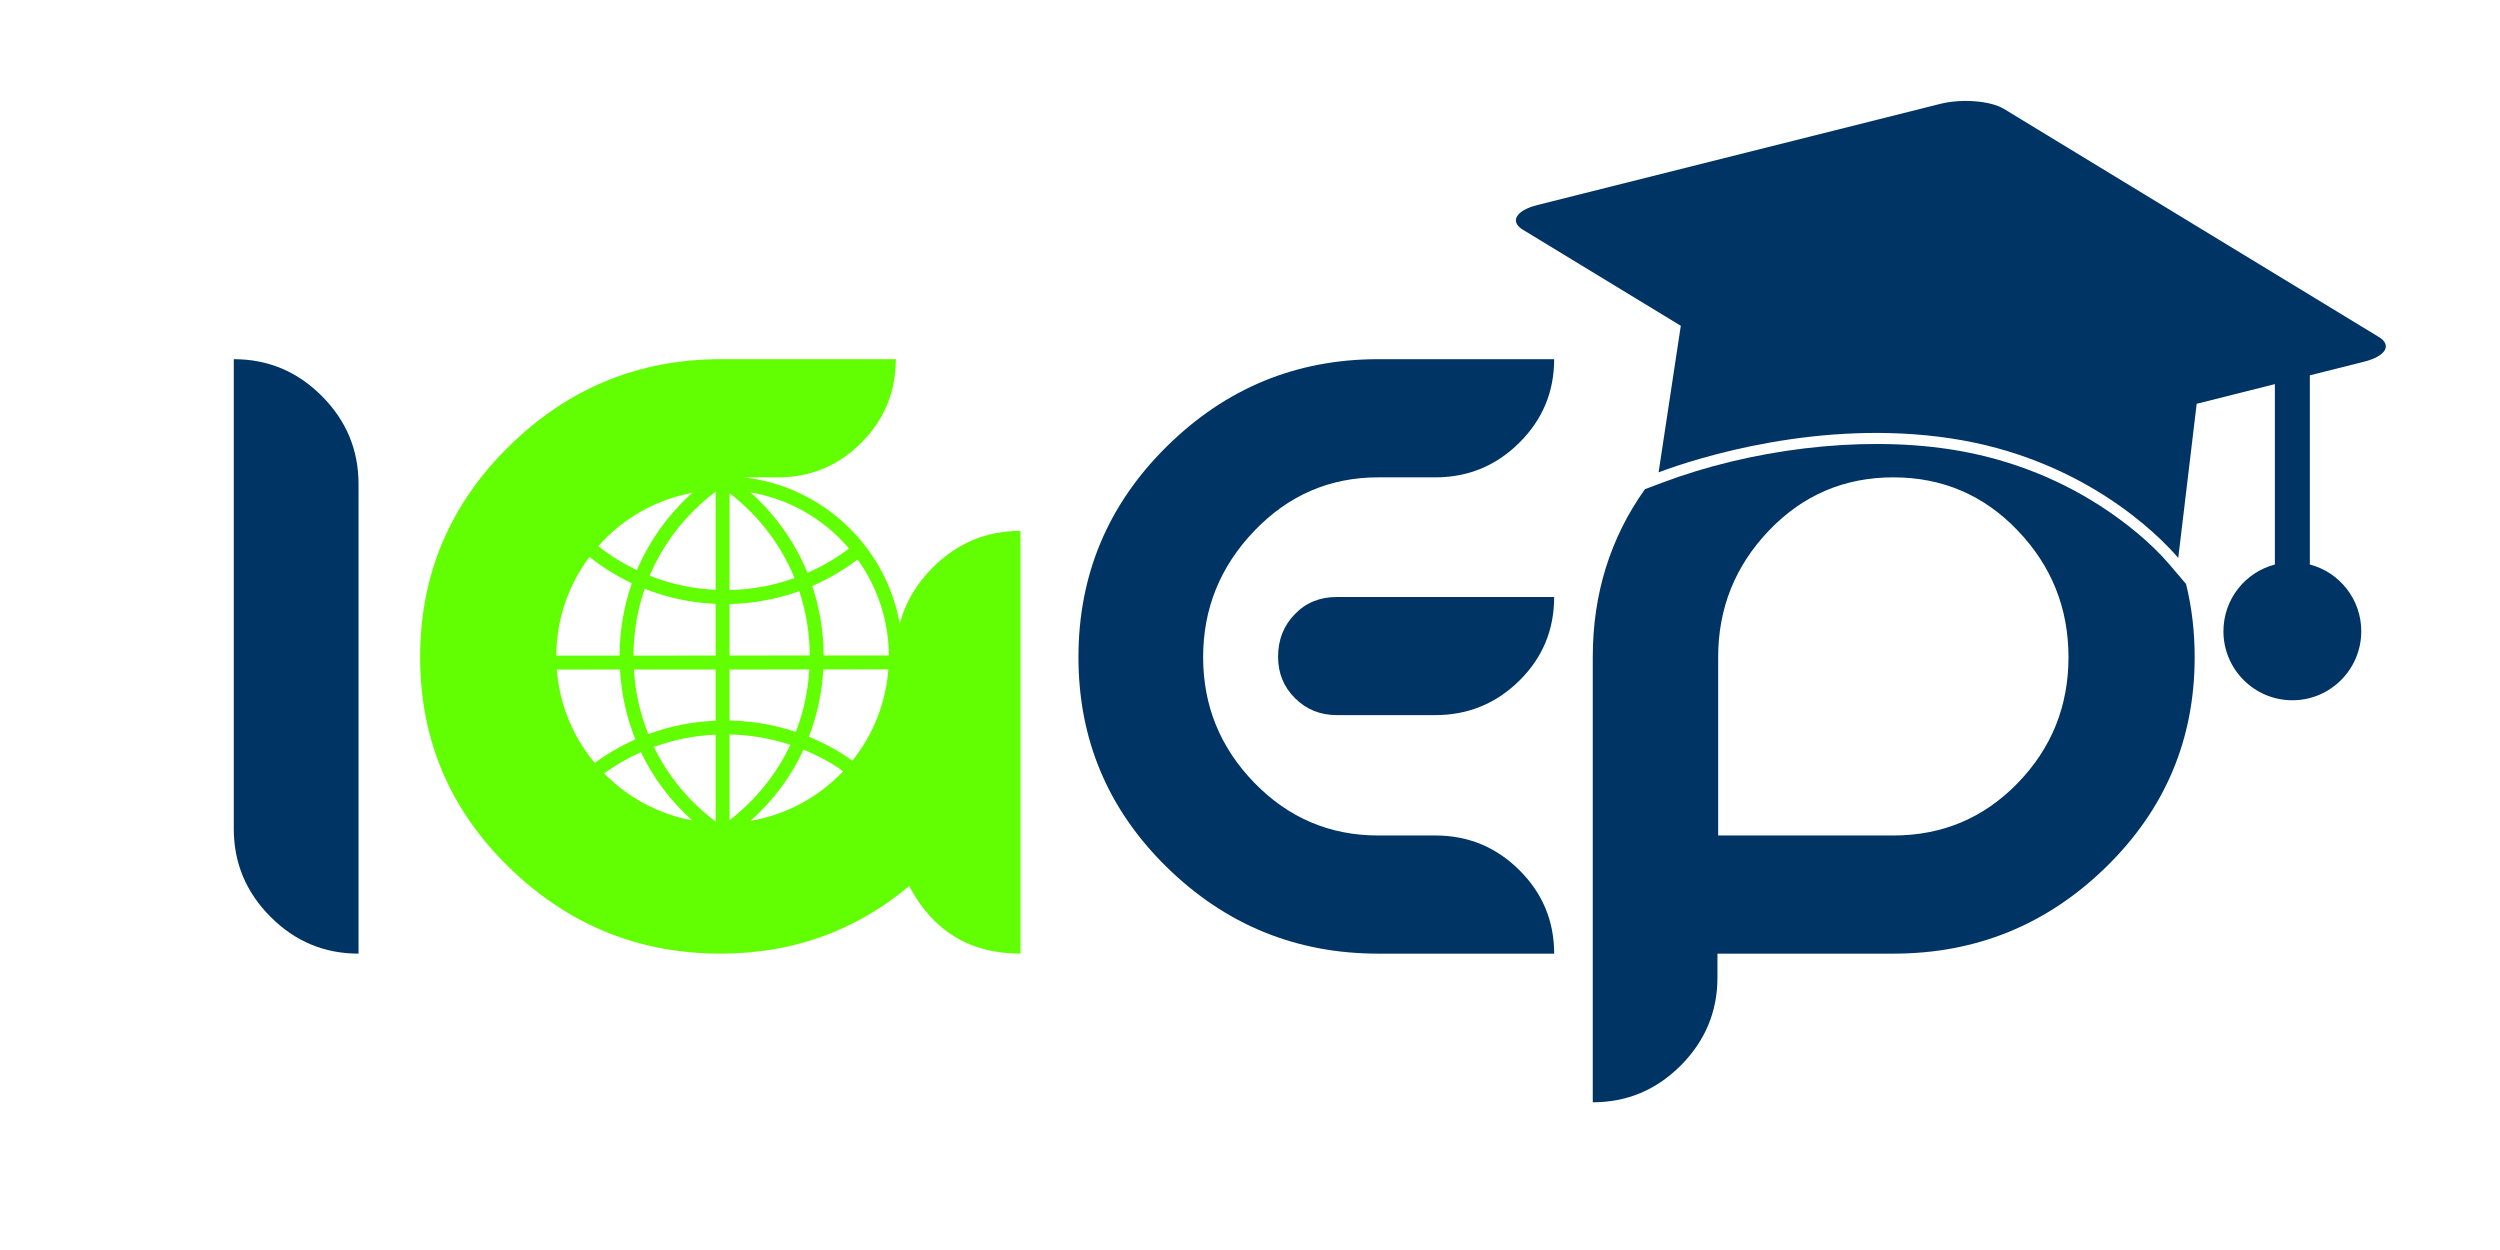 <svg xmlns="http://www.w3.org/2000/svg" xmlns:xlink="http://www.w3.org/1999/xlink" width="200" zoomAndPan="magnify" viewBox="0 0 150 75" height="100" preserveAspectRatio="xMidYMid meet" version="1.0"><path fill="#003464" d="M 138.59 33.871 C 140.363 34.332 141.676 35.949 141.676 37.875 C 141.676 40.16 139.824 42.016 137.543 42.016 C 135.258 42.016 133.406 40.16 133.406 37.875 C 133.406 35.949 134.719 34.332 136.492 33.871 L 136.492 23.047 L 131.801 24.227 L 130.695 33.477 C 129.461 32.023 124.891 27.488 117.062 26.305 C 109.234 25.117 101.852 27.461 99.516 28.34 L 100.848 19.547 L 91.375 13.785 C 90.566 13.293 90.957 12.625 92.246 12.301 L 116.426 6.23 C 117.715 5.906 119.43 6.047 120.238 6.535 L 142.73 20.219 C 143.539 20.711 143.145 21.375 141.855 21.699 L 138.59 22.52 Z M 138.59 33.871 " fill-opacity="1" fill-rule="evenodd"/><path fill="#62ff03" d="M 53.988 37.418 C 53.145 32.789 49.391 29.199 44.645 28.641 L 46.672 28.641 C 48.629 28.641 50.301 27.949 51.68 26.566 C 53.062 25.184 53.75 23.512 53.75 21.551 L 43.242 21.551 C 38.312 21.551 34.074 23.297 30.527 26.789 C 26.98 30.281 25.207 34.496 25.207 39.43 C 25.207 44.363 26.98 48.562 30.527 52.027 C 34.074 55.488 38.312 57.219 43.242 57.219 C 47.547 57.219 51.316 55.867 54.551 53.164 C 55.977 55.867 58.203 57.219 61.23 57.219 L 61.23 31.852 C 59.184 31.852 57.426 32.586 55.957 34.059 C 54.969 35.047 54.312 36.168 53.988 37.418 Z M 36.246 46.402 C 36.934 45.906 37.676 45.477 38.457 45.129 C 39.199 46.688 40.234 48.062 41.535 49.227 C 39.539 48.855 37.684 47.867 36.246 46.402 Z M 42.938 49.293 C 41.355 48.102 40.078 46.562 39.234 44.816 C 40.422 44.383 41.664 44.137 42.938 44.078 Z M 42.938 43.242 C 41.547 43.301 40.191 43.57 38.898 44.047 C 38.406 42.82 38.113 41.516 38.035 40.172 L 42.938 40.172 Z M 42.938 39.332 L 38.008 39.336 C 38.016 37.961 38.242 36.613 38.68 35.328 C 40.039 35.863 41.469 36.168 42.938 36.23 Z M 45.031 49.254 C 46.391 48.043 47.461 46.609 48.211 44.98 C 49.055 45.32 49.852 45.754 50.59 46.273 C 49.102 47.848 47.148 48.891 45.031 49.254 Z M 51.145 45.641 C 50.336 45.062 49.461 44.582 48.535 44.207 C 49.027 42.922 49.32 41.566 49.398 40.168 L 53.301 40.164 C 53.148 42.176 52.402 44.062 51.145 45.641 Z M 51.457 33.57 C 52.668 35.258 53.316 37.246 53.332 39.328 L 49.422 39.328 C 49.414 37.902 49.184 36.5 48.738 35.16 C 49.703 34.742 50.613 34.207 51.457 33.57 Z M 50.941 32.91 C 50.168 33.496 49.332 33.984 48.449 34.371 C 47.703 32.535 46.527 30.879 45.027 29.543 C 47.332 29.934 49.41 31.113 50.941 32.91 Z M 43.773 29.59 C 45.516 30.934 46.855 32.684 47.672 34.684 C 46.418 35.133 45.109 35.375 43.773 35.402 Z M 43.773 36.242 C 45.203 36.211 46.609 35.953 47.957 35.469 C 48.367 36.711 48.578 38.008 48.586 39.328 L 43.773 39.332 Z M 43.773 40.172 L 48.559 40.168 C 48.484 41.465 48.211 42.723 47.75 43.914 C 46.469 43.488 45.133 43.258 43.773 43.23 Z M 43.773 44.066 C 45.02 44.094 46.246 44.301 47.422 44.688 C 46.598 46.441 45.344 47.996 43.773 49.207 Z M 42.938 29.5 L 42.938 35.391 C 41.574 35.328 40.246 35.043 38.98 34.543 C 39.82 32.559 41.18 30.824 42.938 29.5 Z M 41.539 29.57 C 40.098 30.859 38.957 32.453 38.215 34.211 C 37.395 33.816 36.613 33.336 35.895 32.77 C 37.379 31.094 39.363 29.973 41.539 29.57 Z M 35.367 33.418 C 36.156 34.039 37.008 34.57 37.91 34.992 C 37.426 36.383 37.18 37.844 37.172 39.336 L 33.379 39.336 C 33.391 37.184 34.078 35.141 35.367 33.418 Z M 33.41 40.176 L 37.199 40.172 C 37.277 41.625 37.59 43.035 38.121 44.363 C 37.258 44.746 36.438 45.223 35.684 45.777 C 34.352 44.176 33.57 42.246 33.41 40.176 Z M 33.41 40.176 " fill-opacity="1" fill-rule="evenodd"/><path fill="#003464" d="M 21.512 29.043 C 21.512 26.992 20.777 25.23 19.305 23.758 C 17.836 22.285 16.078 21.551 14.027 21.551 L 14.027 49.73 C 14.027 51.781 14.766 53.543 16.234 55.012 C 17.703 56.484 19.461 57.219 21.512 57.219 Z M 21.512 29.043 " fill-opacity="1" fill-rule="evenodd"/><path fill="#003464" d="M 82.695 57.219 C 77.77 57.219 73.539 55.488 70.004 52.027 C 66.473 48.562 64.707 44.363 64.707 39.43 C 64.707 34.496 66.473 30.281 70.004 26.789 C 73.539 23.297 77.77 21.551 82.695 21.551 L 93.25 21.551 C 93.25 23.512 92.551 25.184 91.156 26.566 C 89.762 27.949 88.086 28.641 86.125 28.641 L 82.695 28.641 C 79.785 28.641 77.309 29.711 75.258 31.852 C 73.211 33.992 72.188 36.516 72.188 39.43 C 72.188 42.344 73.211 44.855 75.258 46.965 C 77.309 49.074 79.785 50.129 82.695 50.129 L 86.125 50.129 C 88.086 50.129 89.762 50.82 91.156 52.203 C 92.551 53.586 93.25 55.258 93.25 57.219 Z M 82.695 57.219 " fill-opacity="1" fill-rule="evenodd"/><path fill="#003464" d="M 80.203 35.82 L 93.25 35.82 C 93.25 37.797 92.551 39.469 91.156 40.844 C 89.762 42.215 88.086 42.906 86.125 42.906 L 80.203 42.906 C 79.223 42.906 78.391 42.574 77.707 41.898 C 77.027 41.227 76.684 40.395 76.684 39.406 C 76.684 38.391 77.02 37.535 77.688 36.852 C 78.355 36.16 79.191 35.82 80.203 35.82 Z M 80.203 35.82 " fill-opacity="1" fill-rule="evenodd"/><path fill="#003464" d="M 103.047 58.648 L 103.047 57.219 L 113.602 57.219 C 118.559 57.219 122.812 55.488 126.359 52.027 C 129.906 48.562 131.68 44.363 131.68 39.43 C 131.68 37.898 131.508 36.434 131.164 35.043 L 130.195 33.902 C 129.051 32.551 127.477 31.293 125.996 30.34 C 123.258 28.578 120.184 27.441 116.965 26.953 C 111.484 26.121 104.949 26.992 99.746 28.957 L 98.695 29.352 L 98.699 29.348 C 96.609 32.285 95.566 35.645 95.566 39.43 L 95.566 66.137 C 97.613 66.137 99.375 65.402 100.844 63.93 C 102.312 62.457 103.047 60.699 103.047 58.648 Z M 103.09 50.129 L 103.09 39.43 C 103.09 36.488 104.109 33.953 106.141 31.828 C 108.176 29.703 110.66 28.641 113.602 28.641 C 116.539 28.641 119.027 29.703 121.059 31.828 C 123.094 33.953 124.109 36.488 124.109 39.43 C 124.109 42.371 123.094 44.891 121.059 46.988 C 119.027 49.082 116.539 50.129 113.602 50.129 Z M 103.09 50.129 " fill-opacity="1" fill-rule="evenodd"/></svg>